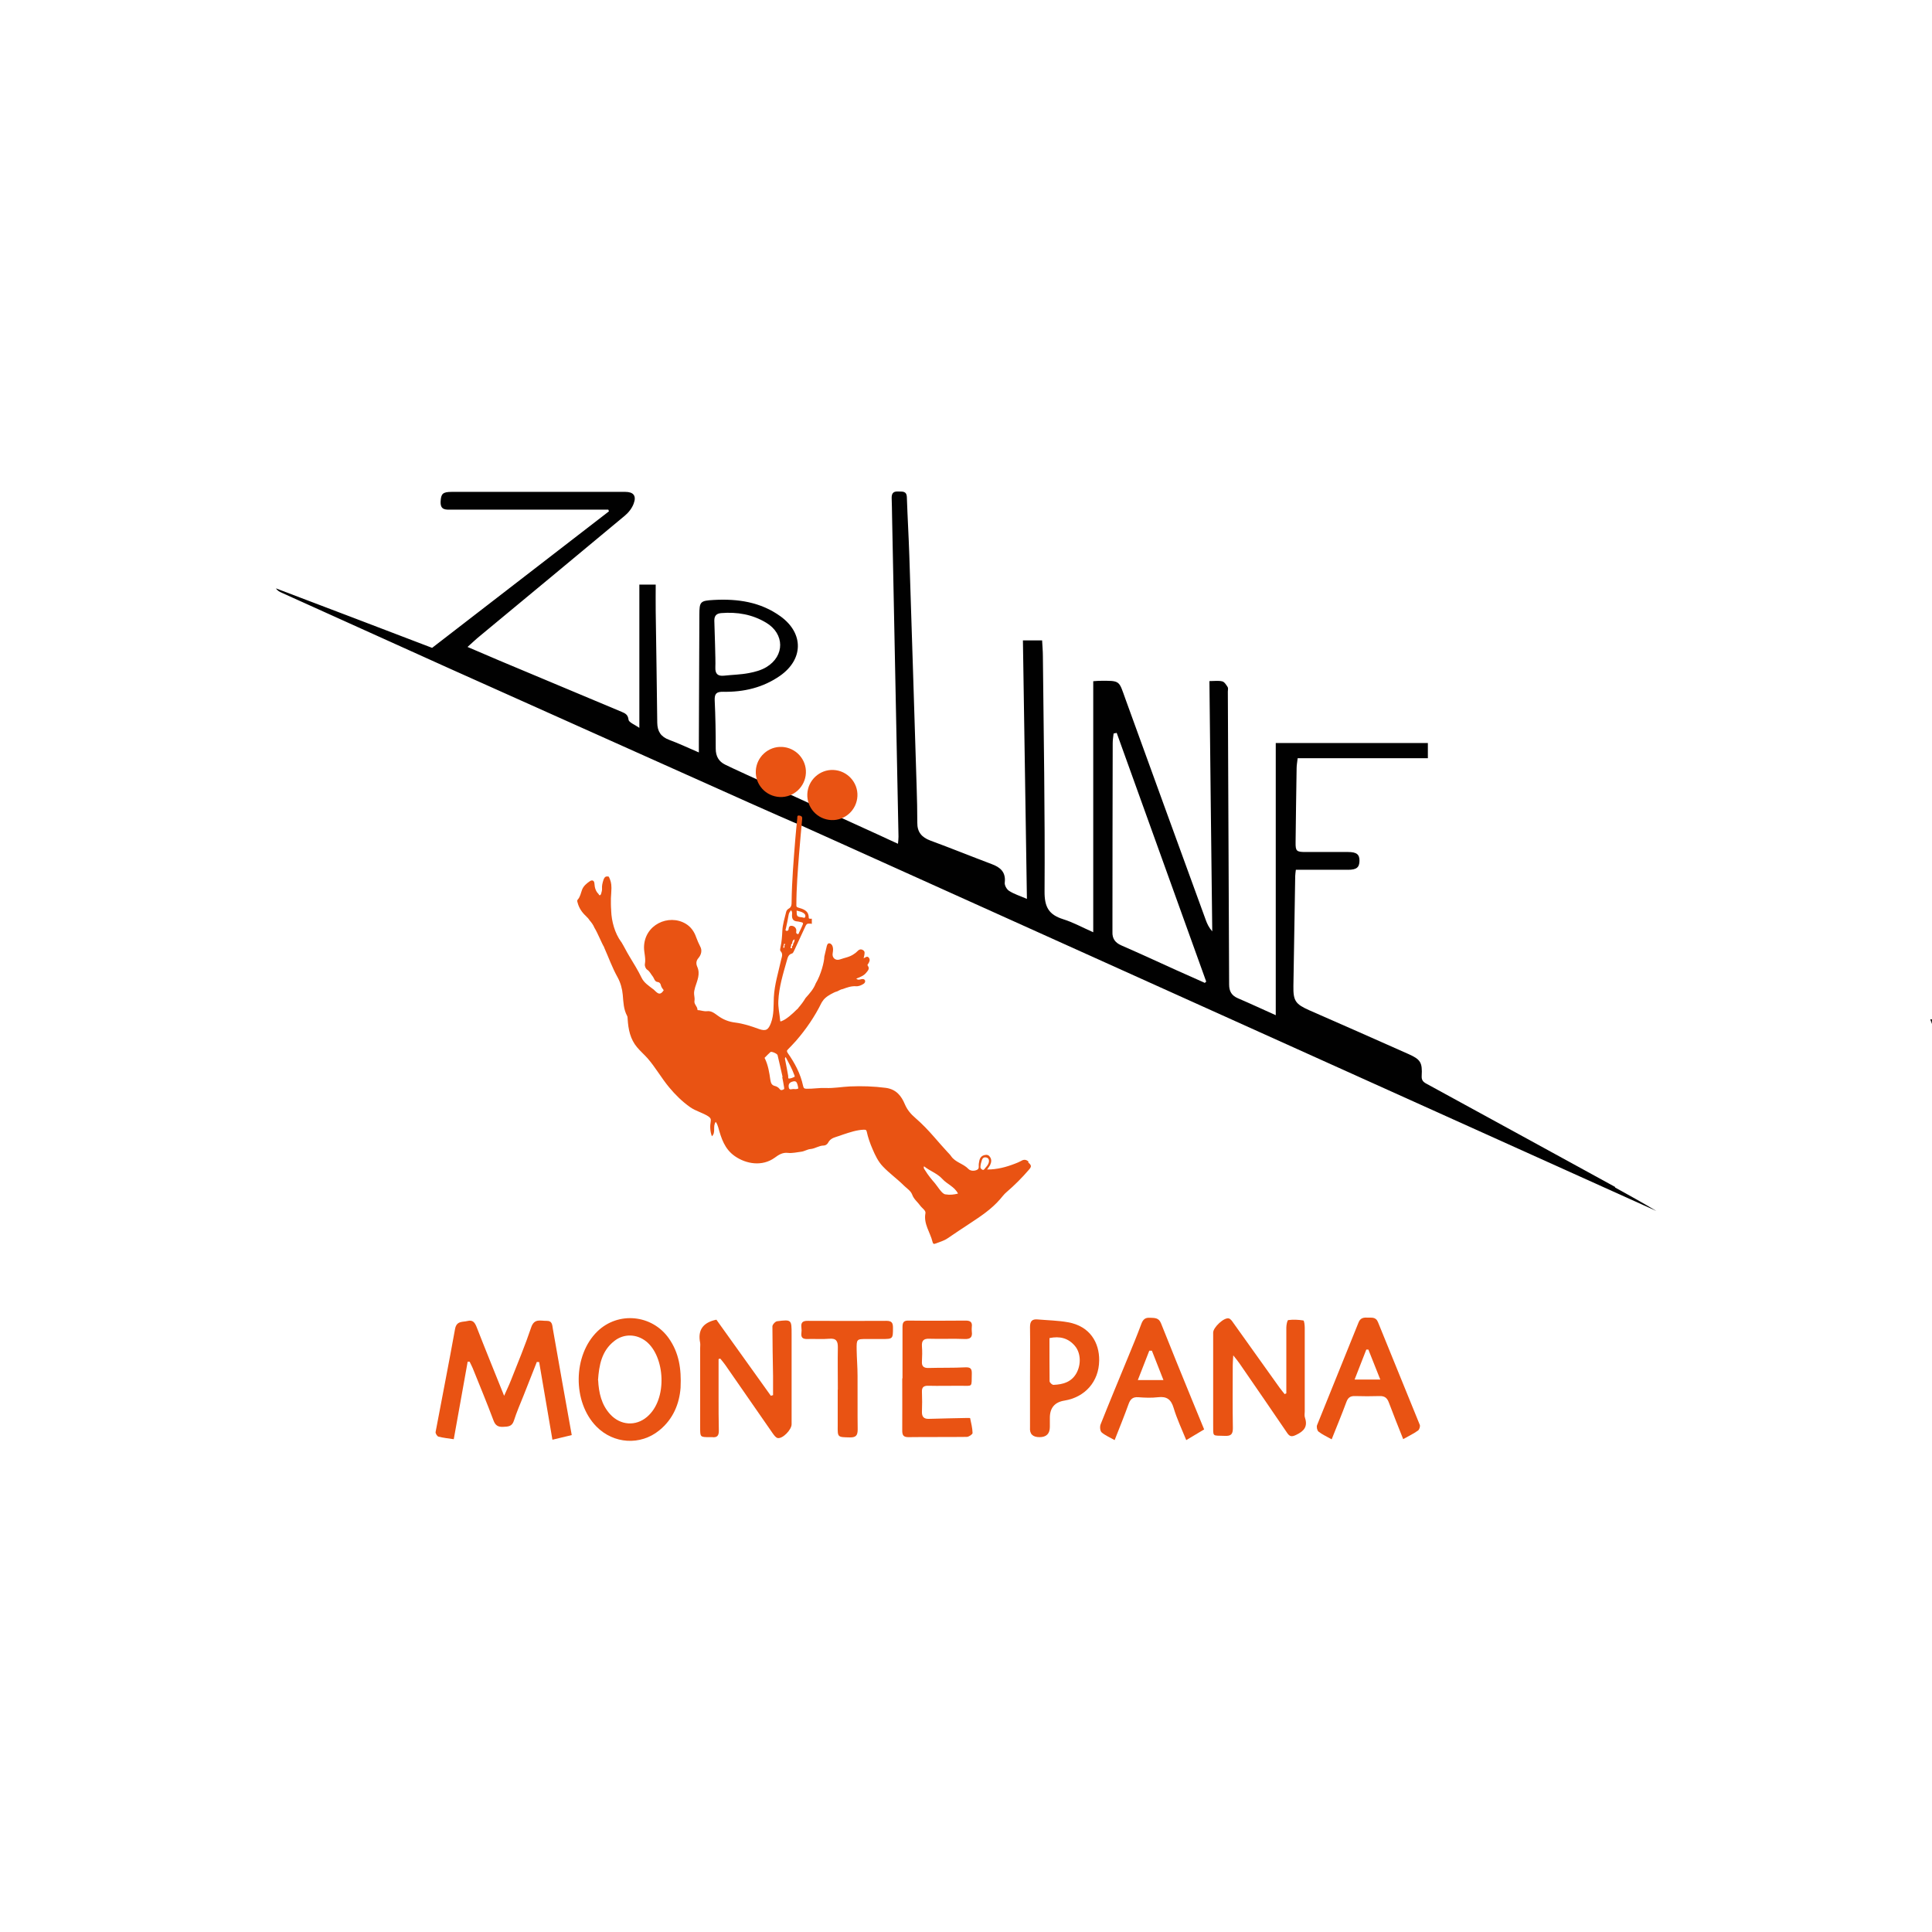 <?xml version="1.0" encoding="UTF-8"?>
<svg xmlns="http://www.w3.org/2000/svg" id="Ebene_1" data-name="Ebene 1" viewBox="0 0 150 150">
  <defs>
    <style>
      .cls-1 {
        fill: #e95313;
      }

      .cls-1, .cls-2, .cls-3 {
        stroke-width: 0px;
      }

      .cls-2 {
        fill: #1e1e1c;
      }

      .cls-3 {
        fill: #010101;
      }
    </style>
  </defs>
  <g>
    <path class="cls-3" d="M93.52,76.3c-.74-.33-1.48-.66-2.22-.99-1.41-.64-2.82-1.29-4.24-1.91-.48-.21-.71-.53-.69-1.04,0-.17,0-.34,0-.51,0-4.72.01-9.44.02-14.15,0-.25.04-.5.07-.75.08-.02.16-.03.24-.05,2.32,6.44,4.63,12.87,6.95,19.31-.04.04-.08.07-.12.11M56,47.6c1.24-.1,2.41.1,3.49.75,1.43.86,1.45,2.57.02,3.44-.41.25-.9.38-1.38.47-.63.12-1.28.13-1.92.2-.49.05-.69-.15-.67-.65.03-.6-.07-3.03-.08-3.63,0-.39.18-.55.54-.58M125.39,92.15c-4.88-2.67-9.76-5.35-14.64-8.01-.26-.14-.39-.28-.37-.61.06-1.04-.09-1.28-1.04-1.7-2.56-1.14-5.12-2.27-7.68-3.39-1.08-.48-1.26-.73-1.24-1.89.05-2.84.09-5.69.14-8.53,0-.15.03-.29.05-.49,1.37,0,2.71,0,4.05,0,.66,0,.88-.18.89-.69.01-.5-.22-.69-.88-.69-1.1,0-2.2,0-3.3,0-.72,0-.79-.07-.78-.77.02-1.91.05-3.83.08-5.74,0-.24.05-.48.08-.77h10.11v-1.18h-11.81v21.13c-1.03-.46-1.99-.91-2.95-1.32-.48-.21-.67-.54-.67-1.06-.03-7.58-.07-15.17-.1-22.75,0-.11.04-.26-.01-.34-.11-.17-.25-.41-.43-.45-.29-.07-.62-.02-.99-.02.07,6.54.14,12.98.22,19.43-.26-.29-.4-.59-.51-.9-2.08-5.7-4.15-11.4-6.22-17.11-.54-1.48-.36-1.46-2.09-1.44-.11,0-.22.02-.42.03v19.49c-.84-.37-1.56-.77-2.33-1.01-1.11-.35-1.46-.93-1.45-2.16.04-6.09-.07-12.17-.13-18.26,0-.41-.04-.82-.06-1.23h-1.49c.1,6.68.21,13.32.31,20.07-.53-.23-.99-.37-1.38-.62-.19-.12-.37-.44-.34-.65.09-.8-.33-1.18-1.01-1.43-1.59-.6-3.17-1.24-4.77-1.83-.67-.25-1.02-.66-1.01-1.39,0-.91-.02-1.82-.05-2.73-.19-6.01-.37-12.01-.57-18.02-.05-1.5-.14-2.99-.19-4.49-.01-.55-.37-.45-.7-.47-.39-.02-.49.19-.48.53.02.45.02.91.03,1.36.17,8.3.33,16.6.5,24.91,0,.16-.02.32-.04.55-.48-.22-.95-.43-1.41-.65-.42-.19-.83-.38-1.25-.57-.5-.23-8.75-3.99-9.04-4.12-.14-.06-.27-.12-.41-.19-.44-.2-.87-.4-1.3-.61-.5-.24-.74-.65-.74-1.24,0-1.25-.02-2.5-.08-3.75-.02-.52.13-.68.66-.67,1.59.03,3.09-.32,4.41-1.24,1.83-1.28,1.85-3.3.05-4.61-1.56-1.13-3.33-1.38-5.19-1.28-1.05.06-1.12.12-1.12,1.17-.02,3.3-.02,6.6-.04,9.9,0,.22,0,.45,0,.77-.82-.35-1.55-.7-2.31-.98-.64-.24-.91-.65-.92-1.33-.03-2.88-.08-5.76-.12-8.64-.01-.69,0-1.39,0-2.08h-1.27v11.12c-.37-.26-.82-.42-.84-.64-.05-.4-.27-.49-.55-.61-3.16-1.32-6.31-2.64-9.47-3.97-.81-.34-1.61-.69-2.48-1.06.37-.33.66-.61.97-.86,3.75-3.11,7.5-6.21,11.24-9.33.29-.24.56-.58.69-.94.23-.61-.02-.91-.65-.91-4.49,0-8.99,0-13.48,0-.7,0-.83.15-.86.75-.03.69.41.63.87.63,3.85,0,7.7,0,11.55,0h.6l.05.13c-4.56,3.52-9.11,7.03-13.73,10.6-3.95-1.51-8.04-3.07-12.13-4.62.12.18.29.27.45.34,4.33,1.95,8.65,3.91,12.98,5.86,3.96,1.78,7.93,3.55,11.9,5.33,3.8,1.7,7.61,3.41,11.41,5.11.8.36,3.87,1.72,3.87,1.69.28.13.56.25.84.38.8.36,1.6.72,2.4,1.08,21.19,9.55,42.26,19.05,63.33,28.55-1.05-.63-2.13-1.23-3.2-1.82"></path>
    <path class="cls-1" d="M76.14,90.71c-.07-.11.07-.68.17-.78.06-.06.13-.07.12-.07.26-.03.38.13.35.34-.04.25-.23.41-.37.59-.07.09-.21.01-.27-.09M73.4,92.73c-.14-.02-.27-.16-.37-.28-.16-.19-.29-.4-.44-.58-.28-.32-.54-.64-.76-1-.05-.09-.15-.16-.09-.32.46.37,1.03.55,1.42.98.37.41.95.6,1.22,1.14-.31.08-.64.12-.97.06M61.58,84.55c-.12,0-.3.11-.34-.12-.05-.28.08-.41.35-.47.22-.05.27.08.32.22.04.11.05.22.07.33-.13.07-.27.05-.4.04M61.2,83.56c-.08-.42-.15-.85-.24-1.27-.01-.07-.05-.13.04-.22.24.46.49.89.66,1.37.02.06.08.14,0,.18-.12.06-.26.11-.4.12-.09,0-.05-.12-.07-.18M60.81,84.6c-.09.02-.18.09-.28-.05-.08-.11-.22-.2-.35-.23-.28-.06-.33-.25-.37-.48-.08-.56-.17-1.13-.42-1.65-.02-.03-.05-.05,0-.09.14-.14.28-.29.43-.42.08-.07.53.13.55.24.14.57.26,1.13.39,1.7,0,0-.02,0-.03,0,.05.25.1.5.14.76,0,.07.07.19-.07.21M60.86,73.41c-.01-.06-.01-.11.05-.14,0,0,.03.01.03.02.02.05,0,.09-.04.11,0,.07.04.15-.05.2-.08-.07,0-.13,0-.19.01,0,.02,0,.04,0-.01,0-.02,0-.04,0M61.02,72.07c.08-.35.15-.7.21-1.05.02-.14.1-.24.18-.35.13.13.08.29.08.41,0,.31.13.44.42.46.06,0,.11.02.17.03.31.06.32.07.18.37-.07.15-.14.31-.22.46-.02.05-.03.16-.14.11-.07-.03-.1-.09-.08-.19.05-.25-.16-.46-.41-.44-.12.01-.17.11-.18.23,0,.1-.06.18-.16.16-.13-.02-.07-.11-.05-.2M61.86,70.7c.18.05.37.08.53.19.1.07.17.17.13.29-.04.14-.17.05-.25.04-.4-.04-.42-.08-.42-.52M61.58,73.27h0c0,.08-.01.14-.08.19-.03.06.04.18-.08.16-.07-.01-.05-.11,0-.16.01-.07-.03-.16.08-.19.02-.12.01-.26.19-.34,0,.16-.05.25-.11.34M79.86,90.19c-.2-.18-.38-.18-.59-.05-.14.08-.3.14-.45.2-.69.27-1.39.46-2.18.46.09-.14.17-.23.23-.34.1-.22.14-.44-.02-.65-.09-.13-.2-.17-.36-.14-.26.04-.39.19-.45.42-.04.16-.06.32-.05.49.01.14-.05.22-.19.27-.24.09-.49.04-.62-.1-.39-.41-1.01-.5-1.34-.99-.08-.12-.19-.22-.28-.32-.35-.39-.7-.77-1.03-1.16-.46-.53-.94-1.03-1.47-1.49-.34-.29-.62-.62-.8-1.04-.28-.67-.68-1.18-1.49-1.29-.93-.12-1.85-.15-2.79-.11-.63.03-1.25.15-1.89.12-.48-.02-.97.07-1.46.06-.19,0-.24-.05-.28-.23-.2-.94-.64-1.76-1.18-2.53-.1-.15-.09-.2.01-.3.21-.22.43-.44.63-.67.78-.9,1.45-1.88,1.97-2.94,0-.02.12-.18.13-.19.02-.05.1-.12.18-.2.19-.16.24-.17.41-.28.19-.09.29-.17.5-.22.14-.06.27-.16.43-.18.33-.12.65-.24,1.01-.22.23.02.42-.07.6-.18.1-.06.16-.17.12-.27-.04-.1-.14-.12-.27-.1-.12.02-.26.1-.41-.04.31-.12.6-.23.79-.48.12-.15.27-.3.11-.51-.06-.08-.01-.11.03-.17.09-.14.17-.3.05-.46-.13-.17-.27-.02-.41.04.02-.09.04-.14.05-.21.02-.15.08-.31-.09-.42-.19-.12-.33-.04-.46.1-.07.08-.16.14-.25.2-.33.24-.73.29-1.09.42-.34.12-.63-.13-.56-.49.03-.18.05-.36-.01-.53-.04-.12-.13-.21-.23-.23-.14-.02-.19.1-.22.22-.13.53-.19.8-.19.81,0,.39-.26,1.41-.67,2.09-.16.43-.48.78-.79,1.13-.16.27-.34.51-.54.74-.04.07-.09.12-.15.16-.18.18-.36.35-.56.51-.18.14-.37.29-.61.38-.09.03-.1.04-.11-.07-.04-.5-.17-1-.14-1.5.05-1.08.37-2.1.66-3.13.07-.23.11-.47.4-.55.08-.02.14-.16.19-.27.28-.63.59-1.25.87-1.88.07-.14.13-.18.28-.17.07,0,.13,0,.2.02,0-.13,0-.26,0-.4-.02,0-.03,0-.05,0-.07,0-.19.02-.19-.08,0-.56-.43-.67-.83-.79-.12-.04-.13-.08-.13-.19,0-1.33.11-2.65.21-3.97.07-.9.16-1.81.24-2.71.02-.16-.04-.24-.21-.27-.21-.03-.16.12-.17.22-.05.52-.11,1.04-.15,1.57-.13,1.63-.27,3.26-.29,4.9,0,.2,0,.42-.23.54-.09.05-.17.15-.19.24-.12.49-.28.99-.3,1.49-.02.42-.05.84-.14,1.25-.02.11-.06.24,0,.31.22.23.09.47.04.7-.21.96-.51,1.9-.56,2.89-.03.68.02,1.35-.23,2.01-.2.52-.39.64-.93.45-.6-.22-1.21-.42-1.85-.5-.49-.06-.92-.23-1.32-.52-.26-.18-.5-.41-.88-.36-.19.02-.4-.05-.6-.08-.04,0-.12.02-.12-.04,0-.26-.29-.42-.23-.7.03-.16-.02-.33-.03-.49-.02-.19.03-.36.08-.55.16-.52.42-1.03.16-1.6-.09-.21-.1-.44.09-.66.22-.25.31-.6.15-.89-.12-.24-.23-.48-.32-.73-.15-.44-.41-.81-.81-1.05-1.32-.79-3.22.07-3.24,1.83,0,.43.15.85.07,1.28-.03.17.05.37.18.46.2.13.28.34.42.51.12.15.15.41.37.44.18.02.25.14.27.26.04.17.15.28.22.38-.32.51-.54.16-.79-.06-.02-.02-.05-.03-.07-.05-.32-.25-.67-.47-.86-.86-.28-.58-.62-1.12-.95-1.67-.22-.36-.4-.74-.62-1.1,0,0-.01-.01-.02-.02-.49-.67-.74-1.59-.77-2.41,0-.02,0-.05,0-.07-.01-.14-.02-.28-.02-.42,0-.03,0-.05,0-.08,0-.03,0-.06,0-.09v-.07s0-.02,0-.03c0-.06,0-.13,0-.19,0,0,0-.01,0-.02.01-.25.04-.51.04-.76,0,0,0,0,0,0,0-.02,0-.05,0-.07,0-.35-.07-.56-.2-.84-.05-.02-.1-.03-.16-.02-.14,0-.22.14-.26.27-.07.22-.13.44-.11.68.01.14-.04.26-.07.39-.01.05-.05.11-.11.12-.06,0-.06-.07-.09-.1-.23-.22-.3-.5-.32-.81-.01-.21-.15-.32-.36-.18-.25.17-.49.37-.6.66-.1.26-.14.55-.34.77-.05.05-.04.13-.01.22.11.43.35.78.66,1.06.03.03.05.06.08.09.03.02.06.05.08.08.05.06.09.11.11.15.15.17.29.36.38.58.27.44.56,1.2.75,1.5,0,0,0,.01,0,.02.35.78.63,1.58,1.05,2.33.23.42.36.9.4,1.36.05.57.06,1.12.34,1.64.04.08.03.16.04.25.05.79.2,1.55.73,2.18.25.3.55.56.81.85.62.71,1.08,1.54,1.68,2.26.48.58,1.01,1.1,1.63,1.54.44.31.98.43,1.42.72.15.1.21.2.18.37-.07.4-.05.8.09,1.17.33-.3.04-.77.3-1.12.1.15.15.28.19.42.24.86.49,1.69,1.3,2.25.88.61,2.12.81,3.08.12.3-.22.61-.43,1.03-.38.34.04.69-.05,1.03-.09.26-.03.48-.19.73-.21.36-.03.65-.27,1.02-.27.13,0,.28-.09.35-.23.13-.25.35-.36.61-.44.19-.05.37-.13.56-.19.52-.17,1.04-.35,1.59-.37.12,0,.2,0,.23.14.1.47.26.92.45,1.36.21.49.43.96.8,1.35.51.54,1.11.96,1.63,1.48.23.23.54.41.65.71.13.36.42.57.62.85.14.2.45.38.41.59-.16.84.37,1.48.55,2.23.02.07.05.2.2.14.34-.13.69-.22.99-.43.56-.38,1.12-.76,1.69-1.13.85-.56,1.7-1.12,2.37-1.9.16-.18.3-.38.48-.53.63-.54,1.22-1.13,1.76-1.76.22-.25.19-.34-.07-.57"></path>
    <path class="cls-1" d="M62.57,60.02c-.05,1.07-.96,1.91-2.03,1.86-1.08-.05-1.91-.96-1.86-2.03.05-1.07.96-1.91,2.03-1.86,1.07.05,1.91.96,1.86,2.03"></path>
    <path class="cls-1" d="M66.57,61.81c-.05,1.07-.96,1.91-2.03,1.86-1.08-.05-1.91-.96-1.86-2.03.05-1.07.96-1.91,2.03-1.86,1.07.05,1.91.96,1.86,2.03"></path>
    <path class="cls-1" d="M36.31,105.72c-.36,1.98-.71,3.96-1.08,6.02-.39-.06-.8-.1-1.19-.2-.1-.03-.24-.25-.22-.36.5-2.67,1.03-5.33,1.51-8,.12-.65.59-.52.97-.62.43-.11.58.15.72.51.67,1.72,1.37,3.43,2.12,5.3.21-.48.38-.82.52-1.18.54-1.37,1.11-2.73,1.58-4.13.24-.72.73-.5,1.19-.51.47-.01.44.34.5.66.47,2.71.96,5.42,1.46,8.21-.48.12-.96.23-1.5.36-.35-2.04-.69-4.03-1.03-6.03-.06,0-.12,0-.18-.01-.34.87-.69,1.74-1.03,2.61-.26.65-.54,1.29-.75,1.95-.15.47-.46.46-.84.48-.4.02-.61-.12-.75-.51-.51-1.36-1.07-2.71-1.61-4.05-.07-.17-.16-.33-.24-.5h-.14Z"></path>
    <path class="cls-1" d="M55.79,105.51c0,.98,0,1.96,0,2.94,0,.87,0,1.74.02,2.61.01.4-.13.57-.53.52-.06,0-.11,0-.17,0-.75,0-.75,0-.75-.73,0-2.06,0-4.13,0-6.19,0-.13.02-.27,0-.4-.2-.99.21-1.58,1.26-1.8,1.39,1.94,2.81,3.93,4.23,5.91.06-.02.11-.04.17-.05,0-.49,0-.99,0-1.48-.02-1.29-.05-2.57-.05-3.86,0-.14.23-.39.37-.4,1.12-.14,1.12-.12,1.12,1.01,0,2.33,0,4.66,0,6.99,0,.42-.69,1.14-1.08,1.07-.15-.03-.28-.22-.39-.37-1.23-1.77-2.46-3.55-3.69-5.32-.12-.17-.25-.32-.38-.48-.05.01-.09.03-.14.04"></path>
    <path class="cls-1" d="M99.87,108.19c0-1.7,0-3.41,0-5.11,0-.21.07-.58.15-.59.39-.05.79-.03,1.17.03.07.01.11.37.11.57,0,2.16,0,4.32,0,6.48,0,.17-.04.35.02.51.23.69-.09,1.04-.68,1.32-.35.17-.51.15-.72-.17-1.22-1.8-2.46-3.59-3.69-5.38-.11-.16-.24-.32-.48-.62-.02.37-.04.56-.04.76,0,1.63-.02,3.26.01,4.89,0,.48-.15.62-.62.6-1.02-.04-.9.12-.91-.92,0-2.37,0-4.73,0-7.1,0-.4.84-1.19,1.21-1.1.14.03.26.21.35.34,1.2,1.67,2.39,3.36,3.59,5.03.13.18.27.34.4.51.04-.02.08-.04.12-.06"></path>
    <path class="cls-1" d="M46.44,107.16c.05.97.25,1.9.94,2.65.79.86,1.98.94,2.85.2,1.64-1.38,1.39-4.72-.07-5.87-.74-.58-1.72-.61-2.46-.03-.99.77-1.19,1.88-1.27,3.05M52.84,107.74c-.09,1.22-.56,2.43-1.65,3.31-1.47,1.2-3.56,1.06-4.89-.3-1.86-1.9-1.82-5.53.08-7.38,1.62-1.57,4.25-1.31,5.55.54.78,1.11.98,2.35.91,3.82"></path>
    <path class="cls-1" d="M70.07,107.01c0-1.33,0-2.65,0-3.98,0-.36.09-.51.48-.5,1.48.02,2.96.01,4.43,0,.38,0,.52.14.47.5-.01.11-.01.23,0,.34.06.44-.09.61-.56.59-.91-.04-1.82.01-2.73-.02-.47-.02-.61.16-.58.6.03.38.02.76,0,1.14-.03.39.12.54.52.53.95-.03,1.9,0,2.84-.05.43-.02.52.12.51.5-.03,1.09.12.93-.94.93-.81,0-1.63.02-2.44,0-.37-.01-.51.13-.49.49.02.51.02,1.02,0,1.53-.01.38.14.56.53.55,1-.03,2-.05,3-.07.07,0,.21,0,.21.01.08.38.18.77.19,1.16,0,.1-.28.29-.44.3-1.52.02-3.03,0-4.55.02-.4,0-.47-.18-.47-.52.01-1.35,0-2.69,0-4.04h0Z"></path>
    <path class="cls-1" d="M89.42,104.87c-.07,0-.13,0-.19,0-.29.74-.58,1.47-.89,2.28h1.99c-.32-.82-.61-1.56-.9-2.29M86.56,111.82c-.39-.22-.75-.37-1.03-.61-.12-.11-.15-.44-.08-.62.69-1.74,1.41-3.46,2.12-5.19.36-.87.72-1.74,1.05-2.63.13-.33.29-.48.66-.46.36.02.68-.02.86.43.78,1.97,1.58,3.92,2.38,5.88.31.77.63,1.53.97,2.36-.45.27-.88.53-1.39.83-.35-.86-.73-1.66-.98-2.5-.2-.66-.53-.91-1.21-.83-.51.06-1.02.04-1.53,0-.41-.03-.61.13-.75.51-.33.92-.7,1.83-1.09,2.82"></path>
    <path class="cls-1" d="M107.17,107.12c-.34-.86-.64-1.6-.93-2.34-.05,0-.1,0-.16,0-.29.75-.59,1.51-.91,2.33h1.99ZM108.95,111.75c-.4-1-.77-1.93-1.12-2.86-.13-.35-.32-.51-.71-.5-.64.02-1.29.02-1.93,0-.37-.01-.54.14-.66.47-.35.95-.74,1.88-1.14,2.89-.38-.22-.73-.37-1.02-.6-.11-.09-.17-.37-.11-.51,1.07-2.66,2.15-5.31,3.22-7.97.13-.33.37-.39.67-.37.32.02.66-.09.84.36,1.07,2.66,2.17,5.3,3.24,7.96.05.12-.03.38-.14.45-.34.24-.71.42-1.14.66"></path>
    <path class="cls-1" d="M81.48,103.89c0,1.13,0,2.24.01,3.35,0,.1.2.29.31.28.72-.03,1.38-.21,1.77-.9.38-.68.35-1.58-.12-2.13-.51-.6-1.17-.77-1.97-.6M79.97,107.01c0-1.33.02-2.65,0-3.98,0-.45.16-.63.59-.59.79.07,1.59.08,2.36.22,1.7.3,2.44,1.58,2.42,2.97-.02,1.65-1.11,2.85-2.69,3.11q-1.15.18-1.14,1.36c0,.23,0,.45,0,.68q0,.8-.8.8t-.74-.75c0-1.27,0-2.54,0-3.81h0Z"></path>
    <path class="cls-1" d="M65.05,107.87c0-1.08-.02-2.16,0-3.24.01-.5-.12-.74-.67-.69-.56.05-1.14,0-1.7.02-.34.01-.5-.1-.46-.45.02-.15.02-.3,0-.45-.05-.4.12-.52.52-.51,2.03.01,4.05.01,6.08,0,.41,0,.51.15.51.53,0,.88,0,.88-.88.88-.38,0-.76,0-1.14,0-.8,0-.81,0-.8.83.01.68.07,1.36.07,2.04.01,1.38-.01,2.77.01,4.15,0,.47-.14.63-.61.62-.96-.02-.95,0-.94-.93,0-.93,0-1.86,0-2.78h.01Z"></path>
  </g>
  <path class="cls-2" d="M149.86,79.14h3.7l3.68,9.81c.36.96.98,2.82,1.01,2.95.05-.13.65-1.99,1.01-2.95l3.73-9.81h3.68l-6.52,16.8h-3.75l-6.54-16.8Z"></path>
</svg>

